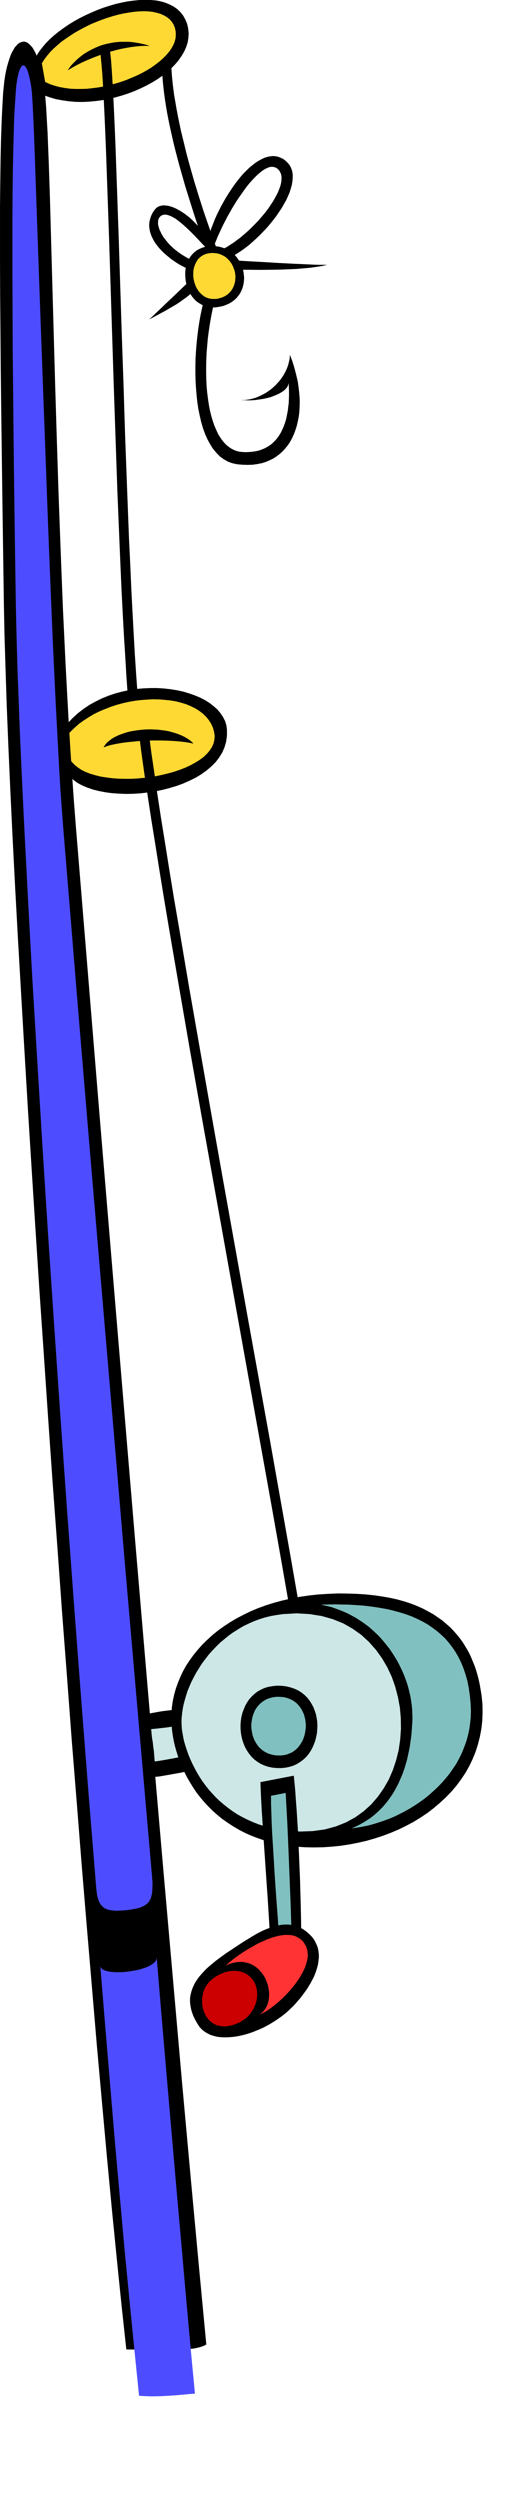 <?xml version='1.0' standalone='no'?>
<!DOCTYPE svg PUBLIC '-//W3C//DTD SVG 1.1//EN' 'http://www.w3.org/Graphics/SVG/1.1/DTD/svg11.dtd'><svg width='15.538mm' height='76.628mm' viewBox='0 0 44 217' xmlns='http://www.w3.org/2000/svg' xmlns:xlink='http://www.w3.org/1999/xlink' version='1.1'><g transform='matrix(1,0,0,1,0,0)'><polygon points='1406,1879 1394,1911 1382,1945 1370,1982 1360,2021 1350,2063 1341,2106 1333,2151 1326,2197 1320,2245 1315,2294 1311,2343 1308,2393 1307,2442 1307,2492 1308,2542 1311,2591 1315,2639 1320,2686 1327,2732 1336,2776 1346,2819 1358,2860 1372,2898 1388,2934 1406,2967 1425,2997 1447,3023 1470,3047 1496,3066 1524,3082 1554,3093 1587,3100 1622,3103 1656,3104 1689,3103 1719,3099 1749,3093 1776,3085 1802,3074 1827,3062 1850,3047 1871,3031 1891,3013 1909,2993 1926,2972 1941,2949 1954,2925 1966,2899 1976,2872 1985,2844 1992,2814 1998,2784 2002,2753 2004,2720 2005,2687 2004,2654 2001,2619 1997,2585 1992,2549 1984,2514 1975,2478 1965,2442 1953,2405 1939,2369 1938,2386 1936,2403 1932,2419 1928,2435 1923,2450 1917,2465 1910,2480 1902,2495 1894,2509 1885,2522 1875,2536 1865,2548 1854,2560 1843,2572 1831,2583 1819,2594 1806,2604 1793,2613 1780,2622 1766,2630 1752,2637 1738,2644 1724,2650 1710,2656 1695,2660 1681,2664 1666,2667 1652,2669 1637,2671 1623,2671 1609,2671 1595,2670 1623,2672 1651,2673 1680,2673 1708,2671 1736,2667 1763,2663 1790,2657 1815,2650 1838,2641 1859,2632 1869,2627 1878,2622 1887,2616 1895,2611 1902,2605 1909,2599 1915,2592 1920,2586 1924,2579 1927,2572 1929,2565 1931,2558 1932,2582 1933,2605 1933,2628 1933,2650 1932,2673 1931,2695 1928,2716 1926,2737 1922,2758 1918,2779 1914,2798 1908,2818 1902,2836 1895,2854 1887,2871 1879,2888 1870,2903 1860,2918 1849,2932 1837,2945 1824,2958 1811,2969 1796,2979 1781,2988 1764,2996 1747,3003 1729,3009 1709,3013 1689,3016 1667,3018 1645,3019 1621,3018 1596,3015 1573,3008 1550,2997 1530,2984 1510,2967 1492,2947 1476,2925 1460,2900 1447,2872 1434,2842 1423,2810 1413,2776 1404,2740 1397,2702 1391,2662 1386,2622 1382,2580 1380,2536 1379,2492 1379,2447 1380,2401 1382,2355 1386,2308 1390,2261 1396,2215 1403,2168 1411,2121 1420,2075 1430,2029 1441,1984 1453,1940 1467,1896 1406,1879' stroke='none' stroke-width='1' stroke-linecap='butt' stroke-linejoin='miter' stroke-miterlimit='4' stroke-opacity='1'  transform='matrix(0.013,0,0,0.013,0,0)' fill='#000000' fill-rule='evenodd' fill-opacity='1'/><polygon points='998,2133 1033,2100 1076,2059 1125,2012 1177,1963 1228,1914 1275,1869 1316,1830 1346,1802 1381,1858 1357,1883 1335,1907 1312,1929 1290,1949 1268,1968 1246,1986 1223,2002 1201,2018 1178,2033 1154,2047 1130,2061 1106,2075 1054,2103 998,2133' stroke='none' stroke-width='1' stroke-linecap='butt' stroke-linejoin='miter' stroke-miterlimit='4' stroke-opacity='1'  transform='matrix(0.013,0,0,0.013,0,0)' fill='#000000' fill-rule='evenodd' fill-opacity='1'/><polygon points='1531,1737 1593,1740 1674,1745 1767,1750 1866,1756 1965,1761 2056,1765 2096,1767 2132,1768 2163,1768 2188,1768 2172,1772 2154,1776 2136,1779 2116,1782 2073,1788 2027,1792 1979,1796 1929,1798 1879,1800 1829,1801 1733,1802 1646,1801 1577,1801 1531,1802 1531,1792 1530,1783 1529,1775 1528,1768 1527,1761 1527,1754 1529,1746 1531,1737' stroke='none' stroke-width='1' stroke-linecap='butt' stroke-linejoin='miter' stroke-miterlimit='4' stroke-opacity='1'  transform='matrix(0.013,0,0,0.013,0,0)' fill='#000000' fill-rule='evenodd' fill-opacity='1'/><polygon points='1381,1841 1357,1834 1334,1827 1311,1819 1289,1810 1267,1800 1245,1790 1224,1779 1203,1768 1183,1756 1164,1743 1145,1730 1128,1716 1111,1702 1095,1688 1080,1673 1066,1658 1053,1642 1041,1626 1031,1611 1022,1594 1014,1578 1008,1562 1003,1545 1000,1528 998,1512 998,1495 1000,1479 1004,1462 1009,1446 1016,1430 1025,1414 1037,1398 1043,1391 1050,1385 1058,1380 1067,1376 1076,1374 1085,1372 1095,1371 1106,1372 1117,1373 1128,1375 1140,1378 1152,1382 1164,1387 1176,1392 1189,1399 1202,1406 1214,1413 1227,1422 1240,1431 1253,1441 1266,1451 1279,1463 1291,1474 1303,1486 1315,1499 1327,1512 1338,1526 1350,1540 1360,1554 1370,1569 1380,1584 1389,1600 1397,1573 1406,1546 1416,1518 1427,1490 1438,1462 1451,1433 1465,1405 1479,1377 1494,1350 1510,1322 1526,1296 1543,1270 1560,1245 1578,1220 1596,1197 1614,1175 1633,1154 1652,1135 1671,1117 1691,1101 1710,1086 1729,1074 1749,1063 1768,1054 1787,1048 1806,1044 1825,1042 1843,1043 1862,1047 1879,1054 1897,1063 1913,1076 1928,1091 1940,1107 1949,1126 1955,1145 1958,1166 1958,1188 1956,1211 1952,1235 1945,1260 1937,1285 1926,1311 1914,1337 1899,1363 1884,1390 1866,1416 1848,1443 1828,1469 1807,1495 1786,1520 1763,1544 1740,1568 1716,1591 1692,1613 1668,1634 1644,1653 1619,1671 1595,1687 1571,1702 1547,1715 1524,1726 1501,1735 1479,1742 1458,1679 1478,1670 1499,1659 1521,1647 1542,1633 1564,1619 1585,1603 1607,1587 1628,1569 1649,1551 1670,1532 1690,1512 1710,1492 1729,1472 1747,1451 1765,1430 1782,1409 1798,1387 1812,1366 1826,1345 1838,1324 1849,1304 1859,1284 1867,1264 1874,1246 1879,1227 1882,1210 1883,1194 1883,1178 1880,1164 1875,1151 1868,1139 1859,1129 1848,1121 1836,1116 1824,1114 1810,1114 1796,1118 1782,1124 1767,1132 1751,1143 1735,1156 1719,1170 1702,1187 1685,1205 1668,1224 1651,1245 1634,1268 1618,1291 1601,1315 1584,1340 1568,1366 1552,1392 1537,1419 1522,1445 1508,1472 1494,1499 1481,1526 1469,1552 1457,1578 1447,1603 1437,1627 1429,1651 1421,1673 1415,1695 1369,1645 1321,1594 1297,1569 1273,1545 1250,1523 1227,1502 1204,1483 1182,1466 1172,1459 1161,1453 1151,1447 1142,1443 1132,1439 1123,1436 1115,1434 1106,1433 1098,1433 1091,1435 1084,1437 1077,1441 1071,1446 1066,1452 1062,1459 1059,1466 1058,1474 1057,1483 1057,1493 1058,1503 1061,1514 1064,1525 1068,1536 1074,1548 1080,1561 1087,1573 1095,1586 1105,1598 1115,1611 1126,1624 1138,1637 1151,1649 1165,1662 1180,1674 1196,1686 1213,1698 1231,1709 1249,1720 1269,1730 1289,1740 1311,1749 1333,1757 1356,1765 1381,1772 1381,1841' stroke='none' stroke-width='1' stroke-linecap='butt' stroke-linejoin='miter' stroke-miterlimit='4' stroke-opacity='1'  transform='matrix(0.013,0,0,0.013,0,0)' fill='#000000' fill-rule='evenodd' fill-opacity='1'/><polygon points='1451,1664 1422,1584 1392,1498 1361,1408 1331,1314 1301,1217 1273,1119 1259,1069 1246,1020 1234,970 1222,921 1210,872 1200,824 1190,776 1181,728 1173,682 1165,636 1159,591 1154,548 1150,506 1147,465 1146,425 1146,387 1147,351 1149,317 1154,285 1159,255 1097,281 1091,311 1087,343 1085,377 1083,413 1084,451 1085,490 1088,531 1092,574 1097,617 1103,662 1110,707 1118,754 1127,801 1137,849 1148,898 1159,947 1171,996 1184,1046 1197,1095 1211,1145 1239,1243 1269,1339 1299,1434 1329,1524 1360,1610 1389,1690 1451,1664' stroke='none' stroke-width='1' stroke-linecap='butt' stroke-linejoin='miter' stroke-miterlimit='4' stroke-opacity='1'  transform='matrix(0.013,0,0,0.013,0,0)' fill='#000000' fill-rule='evenodd' fill-opacity='1'/><polygon points='1395,1644 1419,1643 1442,1644 1464,1647 1484,1652 1504,1659 1522,1667 1539,1677 1554,1689 1569,1701 1581,1715 1593,1731 1603,1746 1612,1763 1619,1781 1625,1798 1629,1817 1631,1835 1633,1854 1632,1872 1630,1891 1626,1909 1621,1926 1614,1943 1605,1960 1594,1975 1582,1990 1568,2003 1552,2015 1534,2026 1514,2035 1493,2043 1469,2048 1446,2052 1423,2053 1401,2051 1381,2047 1362,2041 1345,2032 1328,2022 1313,2011 1299,1997 1287,1983 1276,1967 1266,1950 1258,1932 1251,1914 1246,1895 1242,1875 1240,1856 1239,1836 1239,1817 1241,1797 1245,1778 1250,1760 1257,1742 1266,1726 1276,1710 1288,1696 1301,1683 1317,1671 1334,1662 1352,1654 1373,1648 1395,1644' stroke='none' stroke-width='1' stroke-linecap='butt' stroke-linejoin='miter' stroke-miterlimit='4' stroke-opacity='1'  transform='matrix(0.013,0,0,0.013,0,0)' fill='#000000' fill-rule='evenodd' fill-opacity='1'/><polygon points='1404,1690 1421,1689 1437,1690 1453,1692 1468,1696 1481,1701 1495,1708 1507,1715 1518,1724 1528,1734 1537,1744 1546,1756 1553,1768 1559,1780 1564,1794 1569,1807 1572,1821 1574,1835 1575,1849 1574,1862 1573,1876 1570,1890 1566,1903 1561,1916 1555,1928 1548,1939 1539,1950 1529,1960 1518,1969 1505,1977 1491,1984 1476,1989 1459,1994 1442,1996 1425,1996 1410,1995 1396,1992 1382,1987 1369,1981 1358,1973 1347,1964 1337,1954 1328,1943 1320,1931 1313,1919 1307,1905 1302,1891 1298,1877 1295,1863 1293,1848 1293,1833 1293,1819 1294,1804 1297,1790 1301,1776 1306,1763 1312,1751 1319,1739 1327,1728 1337,1719 1348,1710 1360,1703 1373,1697 1388,1693 1404,1690' stroke='none' stroke-width='1' stroke-linecap='butt' stroke-linejoin='miter' stroke-miterlimit='4' stroke-opacity='1'  transform='matrix(0.013,0,0,0.013,0,0)' fill='#ffd933' fill-rule='evenodd' fill-opacity='1'/><polygon points='246,369 264,341 285,314 308,287 335,260 363,235 394,210 427,186 461,163 497,141 535,120 573,101 613,83 653,66 693,51 734,38 775,26 815,17 855,9 895,4 934,0 971,-1 1007,0 1042,3 1075,9 1106,18 1135,30 1162,44 1186,61 1207,81 1225,104 1240,131 1252,160 1259,192 1262,223 1260,254 1255,285 1245,315 1232,344 1215,373 1195,402 1172,429 1146,456 1117,481 1086,506 1053,529 1017,551 980,571 941,590 900,608 858,624 815,638 772,650 727,661 683,669 638,675 593,679 548,681 503,680 459,676 416,670 374,662 333,650 293,636 255,619 252,598 248,576 245,553 242,526 240,496 239,460 240,440 241,418 243,395 246,369' stroke='none' stroke-width='1' stroke-linecap='butt' stroke-linejoin='miter' stroke-miterlimit='4' stroke-opacity='1'  transform='matrix(0.013,0,0,0.013,0,0)' fill='#000000' fill-rule='evenodd' fill-opacity='1'/><polygon points='280,423 296,397 315,372 336,347 360,323 386,300 413,277 443,256 474,235 506,215 540,196 574,178 609,161 645,146 681,132 718,119 754,108 790,98 826,90 861,84 895,79 929,76 961,75 991,76 1020,79 1047,85 1072,92 1095,102 1116,114 1134,128 1149,145 1161,164 1170,186 1175,210 1176,233 1174,257 1168,280 1158,303 1145,326 1129,348 1110,370 1089,391 1065,412 1039,432 1011,452 981,470 949,488 916,504 881,519 845,534 808,547 771,558 733,568 695,577 656,584 617,589 579,593 541,594 504,594 467,592 431,587 397,581 364,572 332,561 302,547 280,423' stroke='none' stroke-width='1' stroke-linecap='butt' stroke-linejoin='miter' stroke-miterlimit='4' stroke-opacity='1'  transform='matrix(0.013,0,0,0.013,0,0)' fill='#ffd933' fill-rule='evenodd' fill-opacity='1'/><polygon points='985,11444 1014,11438 1042,11433 1069,11428 1096,11424 1147,11418 1196,11412 1241,11408 1283,11403 1321,11399 1355,11393 1362,11442 1369,11496 1377,11553 1386,11611 1395,11667 1404,11718 1409,11741 1414,11762 1419,11781 1424,11797 1372,11805 1316,11815 1257,11826 1198,11838 1142,11848 1090,11857 1067,11861 1046,11863 1027,11865 1011,11866 1012,11841 1013,11817 1013,11792 1012,11767 1009,11717 1005,11665 999,11612 994,11557 989,11502 985,11444' stroke='none' stroke-width='1' stroke-linecap='butt' stroke-linejoin='miter' stroke-miterlimit='4' stroke-opacity='1'  transform='matrix(0.013,0,0,0.013,0,0)' fill='#000000' fill-rule='evenodd' fill-opacity='1'/><polygon points='1008,11545 1034,11543 1071,11539 1115,11534 1162,11527 1210,11521 1256,11514 1297,11507 1329,11502 1334,11531 1338,11559 1343,11586 1347,11611 1352,11635 1356,11659 1360,11681 1364,11702 1321,11709 1273,11719 1222,11728 1171,11738 1123,11747 1083,11754 1052,11759 1035,11761 1033,11739 1031,11715 1029,11690 1025,11662 1022,11634 1017,11605 1013,11575 1008,11545' stroke='none' stroke-width='1' stroke-linecap='butt' stroke-linejoin='miter' stroke-miterlimit='4' stroke-opacity='1'  transform='matrix(0.013,0,0,0.013,0,0)' fill='#cde6e6' fill-rule='evenodd' fill-opacity='1'/><polygon points='452,470 460,459 468,447 477,436 487,425 498,414 509,403 521,392 533,382 547,371 560,361 575,352 590,343 606,334 622,326 639,318 656,311 674,304 693,298 712,293 732,289 752,285 772,282 793,280 815,279 837,279 859,279 882,281 905,284 929,288 953,293 978,299 1002,307 974,306 943,307 911,310 878,314 843,320 807,327 771,336 734,346 697,358 660,371 623,385 587,400 551,416 517,433 484,451 452,470' stroke='none' stroke-width='1' stroke-linecap='butt' stroke-linejoin='miter' stroke-miterlimit='4' stroke-opacity='1'  transform='matrix(0.013,0,0,0.013,0,0)' fill='#000000' fill-rule='evenodd' fill-opacity='1'/><polygon points='929,4750 920,4632 911,4506 902,4371 894,4229 886,4080 878,3925 871,3764 863,3600 850,3261 837,2913 826,2562 814,2216 793,1558 773,988 768,864 763,751 758,647 753,554 748,473 743,404 737,348 732,307 667,324 673,366 678,421 684,490 689,571 694,664 699,768 704,882 709,1005 729,1575 750,2233 761,2579 773,2930 785,3278 799,3617 806,3782 813,3942 821,4097 829,4246 838,4388 846,4523 855,4649 865,4767 929,4750' stroke='none' stroke-width='1' stroke-linecap='butt' stroke-linejoin='miter' stroke-miterlimit='4' stroke-opacity='1'  transform='matrix(0.013,0,0,0.013,0,0)' fill='#000000' fill-rule='evenodd' fill-opacity='1'/><polygon points='392,4913 420,4870 451,4831 485,4795 521,4762 559,4733 599,4706 641,4683 684,4662 729,4644 774,4629 820,4617 867,4607 913,4600 960,4596 1007,4594 1052,4594 1098,4597 1142,4602 1185,4609 1226,4618 1266,4630 1303,4643 1339,4658 1372,4675 1402,4694 1429,4715 1454,4737 1474,4761 1491,4786 1505,4813 1514,4841 1518,4870 1518,4912 1513,4951 1502,4989 1487,5024 1466,5058 1442,5089 1413,5118 1381,5145 1346,5170 1308,5193 1267,5213 1224,5232 1180,5248 1133,5262 1086,5274 1038,5284 989,5291 940,5297 891,5300 843,5301 796,5299 750,5296 705,5290 663,5282 623,5272 585,5259 551,5245 519,5228 492,5208 468,5187 449,5163 435,5136 433,5121 429,5100 425,5076 419,5047 413,5016 406,4983 399,4948 392,4913' stroke='none' stroke-width='1' stroke-linecap='butt' stroke-linejoin='miter' stroke-miterlimit='4' stroke-opacity='1'  transform='matrix(0.013,0,0,0.013,0,0)' fill='#000000' fill-rule='evenodd' fill-opacity='1'/><polygon points='423,4947 445,4916 470,4887 498,4860 527,4834 559,4811 593,4789 628,4768 665,4750 703,4734 742,4719 781,4706 822,4695 862,4686 903,4679 944,4674 985,4671 1025,4669 1065,4670 1103,4673 1141,4677 1177,4683 1212,4692 1245,4702 1276,4715 1305,4729 1332,4746 1356,4764 1378,4785 1396,4807 1412,4832 1424,4858 1432,4887 1436,4914 1434,4940 1428,4965 1417,4989 1402,5012 1383,5034 1361,5055 1335,5074 1306,5092 1275,5109 1241,5125 1205,5139 1167,5152 1128,5163 1087,5173 1045,5182 1003,5189 960,5194 917,5198 874,5200 832,5200 790,5199 750,5196 711,5191 673,5185 637,5176 603,5166 572,5154 544,5140 519,5123 497,5105 478,5085 423,4947' stroke='none' stroke-width='1' stroke-linecap='butt' stroke-linejoin='miter' stroke-miterlimit='4' stroke-opacity='1'  transform='matrix(0.013,0,0,0.013,0,0)' fill='#ffd933' fill-rule='evenodd' fill-opacity='1'/><polygon points='693,4990 700,4978 709,4966 720,4954 733,4944 746,4934 762,4924 778,4916 795,4908 814,4901 834,4894 854,4888 875,4883 897,4879 919,4876 942,4873 965,4871 988,4870 1011,4870 1035,4871 1058,4872 1081,4875 1104,4878 1127,4882 1149,4888 1170,4894 1191,4901 1211,4909 1230,4918 1248,4928 1265,4939 1280,4951 1295,4965 1265,4959 1232,4954 1195,4950 1156,4947 1115,4945 1072,4944 1028,4944 984,4945 940,4947 898,4951 856,4955 817,4960 781,4966 747,4973 732,4977 718,4981 705,4986 693,4990' stroke='none' stroke-width='1' stroke-linecap='butt' stroke-linejoin='miter' stroke-miterlimit='4' stroke-opacity='1'  transform='matrix(0.013,0,0,0.013,0,0)' fill='#000000' fill-rule='evenodd' fill-opacity='1'/><polygon points='931,4910 947,5034 966,5169 988,5315 1012,5472 1039,5639 1067,5815 1097,5999 1129,6190 1198,6592 1271,7014 1348,7450 1428,7895 1588,8785 1741,9635 1812,10029 1877,10395 1935,10727 1985,11018 2050,11007 2000,10716 1942,10384 1877,10018 1807,9624 1653,8774 1493,7884 1414,7440 1337,7003 1263,6581 1195,6179 1162,5988 1132,5804 1104,5628 1077,5462 1053,5305 1032,5158 1012,5023 996,4899 931,4910' stroke='none' stroke-width='1' stroke-linecap='butt' stroke-linejoin='miter' stroke-miterlimit='4' stroke-opacity='1'  transform='matrix(0.013,0,0,0.013,0,0)' fill='#000000' fill-rule='evenodd' fill-opacity='1'/><polygon points='3211,11258 3221,11318 3227,11376 3228,11433 3226,11489 3220,11543 3210,11596 3197,11647 3181,11697 3161,11746 3139,11792 3113,11838 3084,11881 3053,11923 3019,11963 2982,12001 2943,12037 2902,12072 2859,12105 2814,12135 2767,12164 2718,12190 2667,12215 2615,12237 2562,12257 2507,12275 2451,12291 2394,12304 2337,12315 2278,12324 2219,12330 2160,12334 2100,12335 2041,12334 1983,12330 1929,12324 1876,12315 1825,12304 1776,12291 1729,12275 1684,12258 1641,12239 1600,12218 1561,12195 1524,12171 1488,12146 1455,12119 1423,12091 1393,12061 1365,12031 1339,12000 1314,11968 1292,11935 1271,11901 1251,11867 1234,11833 1218,11798 1203,11763 1191,11728 1180,11693 1170,11658 1162,11623 1156,11589 1151,11555 1148,11521 1146,11480 1147,11438 1150,11397 1156,11356 1165,11315 1176,11275 1190,11236 1206,11197 1224,11159 1245,11121 1269,11085 1295,11049 1323,11015 1353,10981 1386,10949 1421,10917 1458,10887 1497,10859 1538,10832 1582,10806 1628,10782 1675,10759 1725,10738 1777,10719 1831,10702 1886,10687 1944,10674 2004,10662 2065,10653 2128,10646 2193,10642 2260,10639 2326,10640 2389,10642 2449,10646 2506,10652 2560,10660 2611,10669 2660,10680 2706,10693 2749,10707 2790,10723 2828,10740 2864,10759 2898,10778 2929,10799 2959,10820 2986,10843 3012,10866 3035,10890 3057,10915 3077,10940 3096,10966 3112,10992 3128,11019 3142,11045 3154,11072 3165,11099 3176,11126 3185,11153 3193,11180 3200,11206 3206,11233 3211,11258' stroke='none' stroke-width='1' stroke-linecap='butt' stroke-linejoin='miter' stroke-miterlimit='4' stroke-opacity='1'  transform='matrix(0.013,0,0,0.013,0,0)' fill='#000000' fill-rule='evenodd' fill-opacity='1'/><polygon points='1893,10777 1985,10772 2071,10777 2152,10790 2226,10811 2296,10839 2359,10875 2417,10916 2469,10964 2515,11016 2556,11073 2591,11133 2621,11197 2644,11263 2662,11332 2675,11402 2681,11472 2682,11543 2677,11614 2667,11684 2650,11752 2628,11818 2601,11881 2567,11940 2528,11996 2483,12048 2432,12094 2376,12134 2314,12168 2246,12195 2172,12215 2092,12226 2007,12229 1957,12226 1908,12222 1861,12215 1817,12206 1774,12195 1733,12182 1694,12167 1656,12150 1620,12132 1586,12113 1554,12092 1524,12070 1495,12047 1467,12023 1441,11998 1417,11972 1394,11946 1373,11919 1353,11892 1335,11864 1318,11836 1303,11808 1289,11781 1276,11753 1264,11725 1254,11698 1245,11672 1237,11646 1230,11621 1225,11596 1221,11573 1217,11550 1215,11524 1214,11497 1215,11469 1218,11440 1222,11411 1228,11381 1236,11351 1245,11320 1255,11289 1268,11258 1281,11228 1297,11197 1313,11167 1332,11137 1351,11107 1373,11078 1395,11049 1419,11022 1445,10995 1471,10969 1500,10945 1529,10921 1560,10899 1592,10879 1625,10859 1660,10842 1696,10826 1733,10812 1771,10800 1811,10790 1852,10783 1893,10777' stroke='none' stroke-width='1' stroke-linecap='butt' stroke-linejoin='miter' stroke-miterlimit='4' stroke-opacity='1'  transform='matrix(0.013,0,0,0.013,0,0)' fill='#cde6e6' fill-rule='evenodd' fill-opacity='1'/><polygon points='2146,10714 2194,10713 2241,10712 2288,10713 2335,10714 2381,10717 2426,10720 2471,10725 2514,10731 2557,10738 2599,10746 2639,10756 2679,10767 2717,10779 2755,10793 2791,10809 2825,10826 2859,10845 2890,10866 2921,10889 2949,10913 2977,10939 3002,10968 3025,10998 3047,11030 3067,11065 3085,11102 3101,11141 3115,11183 3127,11226 3136,11273 3143,11322 3148,11373 3150,11418 3149,11462 3145,11505 3139,11547 3130,11588 3119,11627 3105,11666 3090,11703 3072,11740 3053,11775 3031,11808 3008,11841 2983,11872 2957,11902 2929,11931 2900,11958 2870,11985 2839,12010 2807,12033 2774,12055 2740,12076 2706,12095 2671,12113 2636,12130 2600,12145 2564,12158 2528,12170 2492,12181 2457,12190 2421,12197 2386,12203 2351,12208 2379,12196 2405,12183 2430,12169 2454,12154 2477,12139 2499,12122 2520,12104 2540,12085 2559,12066 2577,12045 2594,12024 2610,12002 2625,11980 2639,11957 2652,11933 2665,11908 2676,11883 2687,11858 2697,11832 2706,11806 2714,11779 2722,11752 2728,11725 2734,11697 2740,11669 2744,11641 2748,11613 2752,11584 2754,11556 2756,11527 2758,11499 2759,11470 2758,11442 2757,11413 2754,11385 2750,11355 2745,11326 2738,11296 2731,11267 2722,11237 2711,11207 2700,11178 2687,11149 2673,11120 2658,11091 2641,11063 2623,11035 2605,11008 2584,10982 2563,10956 2541,10931 2517,10907 2492,10884 2467,10862 2439,10841 2411,10822 2382,10803 2351,10786 2320,10770 2287,10756 2253,10743 2219,10731 2183,10722 2146,10714' stroke='none' stroke-width='1' stroke-linecap='butt' stroke-linejoin='miter' stroke-miterlimit='4' stroke-opacity='1'  transform='matrix(0.013,0,0,0.013,0,0)' fill='#81c0c0' fill-rule='evenodd' fill-opacity='1'/><polygon points='1742,11899 1744,11955 1747,12019 1751,12091 1756,12168 1767,12334 1779,12509 1791,12682 1801,12844 1805,12918 1808,12984 1810,13044 1810,13094 2017,13111 2016,13016 2015,12921 2014,12827 2012,12735 2007,12554 2000,12383 1993,12225 1984,12082 1979,12018 1975,11958 1970,11904 1965,11856 1742,11899' stroke='none' stroke-width='1' stroke-linecap='butt' stroke-linejoin='miter' stroke-miterlimit='4' stroke-opacity='1'  transform='matrix(0.013,0,0,0.013,0,0)' fill='#000000' fill-rule='evenodd' fill-opacity='1'/><polygon points='1813,11990 1813,12042 1815,12101 1817,12165 1820,12233 1829,12378 1838,12528 1848,12673 1858,12805 1865,12916 1870,12995 1952,13002 1949,12879 1945,12738 1939,12587 1933,12434 1927,12288 1921,12156 1915,12048 1911,11971 1891,11975 1876,11978 1865,11980 1857,11982 1850,11983 1841,11985 1829,11987 1813,11990' stroke='none' stroke-width='1' stroke-linecap='butt' stroke-linejoin='miter' stroke-miterlimit='4' stroke-opacity='1'  transform='matrix(0.013,0,0,0.013,0,0)' fill='#81c0c0' fill-rule='evenodd' fill-opacity='1'/><polygon points='1853,11255 1886,11256 1917,11260 1945,11267 1971,11276 1995,11287 2017,11301 2037,11317 2055,11335 2071,11355 2084,11376 2096,11398 2105,11421 2113,11445 2118,11470 2122,11496 2123,11521 2122,11547 2120,11572 2115,11597 2109,11622 2100,11646 2090,11669 2078,11691 2064,11712 2048,11731 2030,11748 2010,11763 1988,11777 1965,11788 1940,11796 1913,11802 1884,11805 1851,11805 1821,11802 1792,11796 1766,11787 1742,11776 1720,11762 1699,11746 1681,11728 1665,11708 1651,11687 1639,11665 1629,11641 1621,11617 1615,11592 1611,11566 1609,11540 1609,11514 1611,11488 1615,11463 1621,11438 1630,11414 1640,11390 1652,11368 1666,11347 1683,11328 1701,11311 1721,11295 1744,11282 1768,11271 1794,11263 1823,11258 1853,11255' stroke='none' stroke-width='1' stroke-linecap='butt' stroke-linejoin='miter' stroke-miterlimit='4' stroke-opacity='1'  transform='matrix(0.013,0,0,0.013,0,0)' fill='#000000' fill-rule='evenodd' fill-opacity='1'/><polygon points='1856,11329 1879,11330 1900,11332 1920,11337 1939,11344 1956,11352 1971,11362 1985,11373 1997,11386 2008,11400 2018,11415 2026,11431 2033,11447 2038,11465 2042,11482 2044,11500 2046,11518 2045,11537 2043,11555 2040,11573 2036,11590 2030,11607 2023,11624 2014,11639 2004,11654 1993,11668 1981,11680 1967,11691 1952,11701 1935,11708 1917,11715 1898,11719 1878,11721 1855,11721 1833,11719 1813,11714 1794,11708 1777,11700 1761,11690 1746,11678 1733,11666 1722,11652 1712,11637 1703,11621 1696,11604 1690,11587 1686,11569 1683,11550 1681,11532 1681,11513 1683,11495 1686,11477 1690,11459 1696,11442 1703,11425 1712,11409 1722,11395 1734,11381 1747,11369 1762,11358 1778,11348 1795,11341 1814,11335 1834,11331 1856,11329' stroke='none' stroke-width='1' stroke-linecap='butt' stroke-linejoin='miter' stroke-miterlimit='4' stroke-opacity='1'  transform='matrix(0.013,0,0,0.013,0,0)' fill='#81c0c0' fill-rule='evenodd' fill-opacity='1'/><polygon points='1557,13012 1619,12971 1684,12931 1716,12912 1749,12895 1766,12887 1783,12880 1799,12874 1816,12868 1832,12863 1849,12858 1865,12855 1881,12852 1898,12850 1914,12850 1930,12850 1946,12852 1962,12855 1977,12859 1993,12864 2008,12871 2024,12879 2039,12889 2053,12900 2068,12913 2082,12927 2094,12941 2104,12956 2112,12972 2119,12987 2125,13003 2129,13020 2131,13036 2133,13053 2133,13070 2131,13087 2129,13104 2126,13121 2121,13139 2116,13156 2110,13173 2103,13191 2095,13208 2086,13225 2077,13242 2067,13258 2057,13275 2046,13291 2035,13306 2012,13337 1988,13365 1964,13392 1939,13416 1922,13432 1904,13447 1885,13462 1865,13476 1845,13490 1824,13503 1803,13516 1782,13527 1760,13539 1737,13549 1715,13558 1693,13567 1670,13575 1648,13582 1625,13588 1603,13593 1581,13597 1559,13600 1538,13602 1517,13603 1496,13603 1477,13602 1457,13600 1439,13596 1421,13591 1404,13585 1388,13577 1373,13568 1359,13558 1347,13547 1335,13534 1325,13519 1313,13499 1302,13479 1293,13460 1286,13441 1280,13422 1276,13404 1273,13386 1271,13368 1271,13351 1272,13334 1275,13318 1279,13301 1284,13285 1290,13269 1297,13254 1305,13238 1315,13223 1325,13208 1336,13194 1349,13179 1362,13165 1376,13150 1391,13136 1407,13122 1441,13094 1477,13067 1516,13039 1557,13012' stroke='none' stroke-width='1' stroke-linecap='butt' stroke-linejoin='miter' stroke-miterlimit='4' stroke-opacity='1'  transform='matrix(0.013,0,0,0.013,0,0)' fill='#000000' fill-rule='evenodd' fill-opacity='1'/><polygon points='1510,13124 1532,13104 1558,13083 1589,13060 1624,13036 1661,13013 1701,12990 1721,12979 1741,12969 1762,12960 1782,12951 1803,12943 1823,12936 1844,12930 1864,12925 1883,12922 1902,12919 1921,12919 1939,12920 1956,12922 1972,12926 1987,12933 2001,12941 2015,12951 2027,12963 2037,12978 2047,12995 2052,13009 2056,13023 2058,13038 2059,13054 2058,13070 2055,13086 2051,13103 2046,13120 2040,13137 2032,13154 2024,13171 2014,13188 2004,13205 1992,13223 1980,13240 1968,13256 1954,13273 1941,13289 1926,13305 1912,13320 1897,13335 1882,13349 1867,13363 1852,13376 1836,13389 1821,13400 1807,13411 1792,13421 1778,13430 1764,13438 1750,13445 1738,13451 1751,13440 1762,13429 1772,13416 1781,13402 1788,13387 1793,13371 1797,13355 1799,13338 1800,13321 1800,13304 1798,13287 1795,13270 1791,13252 1785,13236 1779,13219 1771,13203 1762,13188 1752,13174 1740,13160 1728,13147 1715,13136 1700,13126 1685,13117 1669,13110 1652,13105 1634,13101 1615,13099 1595,13100 1575,13102 1554,13107 1532,13114 1510,13124' stroke='none' stroke-width='1' stroke-linecap='butt' stroke-linejoin='miter' stroke-miterlimit='4' stroke-opacity='1'  transform='matrix(0.013,0,0,0.013,0,0)' fill='#ff3333' fill-rule='evenodd' fill-opacity='1'/><polygon points='1381,13257 1387,13248 1393,13240 1400,13232 1408,13225 1416,13218 1424,13211 1433,13204 1443,13198 1453,13192 1463,13186 1473,13181 1483,13177 1494,13173 1505,13169 1516,13166 1527,13163 1538,13161 1550,13160 1561,13159 1572,13159 1583,13160 1594,13161 1605,13163 1616,13166 1626,13170 1636,13174 1646,13179 1656,13185 1665,13192 1674,13200 1682,13209 1690,13218 1696,13226 1701,13235 1705,13243 1709,13252 1712,13262 1715,13271 1717,13281 1719,13291 1720,13301 1720,13311 1720,13321 1720,13331 1719,13342 1717,13352 1715,13362 1712,13373 1708,13383 1705,13393 1700,13403 1695,13413 1690,13422 1684,13431 1677,13441 1670,13449 1663,13458 1655,13466 1646,13474 1637,13481 1627,13488 1617,13494 1607,13500 1596,13506 1576,13514 1557,13521 1539,13525 1522,13528 1505,13530 1490,13529 1475,13528 1461,13525 1447,13521 1435,13515 1424,13509 1413,13501 1403,13492 1394,13483 1386,13473 1379,13462 1372,13450 1367,13438 1362,13425 1358,13412 1355,13399 1353,13385 1352,13372 1352,13358 1352,13344 1354,13331 1356,13318 1359,13305 1363,13292 1368,13280 1374,13268 1381,13257' stroke='none' stroke-width='1' stroke-linecap='butt' stroke-linejoin='miter' stroke-miterlimit='4' stroke-opacity='1'  transform='matrix(0.013,0,0,0.013,0,0)' fill='#cc0000' fill-rule='evenodd' fill-opacity='1'/><polygon points='845,15687 813,15393 781,15080 748,14748 715,14399 682,14036 648,13659 615,13269 581,12869 547,12460 514,12043 480,11621 448,11194 415,10763 384,10332 352,9900 322,9470 293,9043 264,8621 237,8204 211,7796 186,7396 163,7008 141,6631 120,6268 101,5921 84,5590 69,5277 56,4985 45,4713 37,4465 30,4241 26,4043 16,3347 8,2736 5,2461 3,2206 1,1970 0,1752 0,1552 0,1370 2,1205 4,1057 7,924 11,807 16,705 21,617 25,578 29,541 34,507 40,475 47,445 55,417 63,392 71,369 80,349 90,332 99,316 110,304 120,293 131,286 142,281 153,278 164,278 175,281 186,287 196,295 207,306 218,319 228,336 238,355 247,377 257,401 265,429 273,459 281,492 288,529 294,568 299,610 304,659 309,722 313,796 318,881 326,1083 334,1323 350,1898 369,2572 380,2934 392,3306 406,3685 421,4066 430,4255 439,4443 449,4629 459,4813 470,4994 482,5172 494,5345 507,5513 576,6352 669,7484 781,8824 904,10287 968,11038 1032,11787 1096,12524 1159,13238 1219,13919 1277,14555 1331,15137 1380,15654 1372,15658 1363,15663 1353,15666 1343,15670 1320,15676 1295,15681 1268,15684 1238,15687 1206,15689 1173,15689 1100,15690 1020,15689 935,15688 845,15687' stroke='none' stroke-width='1' stroke-linecap='butt' stroke-linejoin='miter' stroke-miterlimit='4' stroke-opacity='1'  transform='matrix(0.013,0,0,0.013,0,0)' fill='#000000' fill-rule='evenodd' fill-opacity='1'/><polygon points='644,12611 594,11997 545,11371 497,10739 450,10104 405,9472 362,8847 321,8234 283,7638 248,7063 215,6515 187,5998 162,5516 151,5290 141,5075 132,4871 125,4679 118,4499 113,4333 109,4180 106,4041 100,3647 95,3281 91,2945 88,2635 85,2351 84,2092 83,1857 83,1645 83,1454 84,1283 86,1131 89,998 92,881 95,780 100,694 105,622 108,579 113,542 119,510 125,484 129,473 132,464 136,456 140,449 143,444 147,440 151,437 155,436 159,437 163,439 167,442 171,446 175,453 179,460 183,469 187,480 194,505 201,536 208,573 213,616 218,689 225,834 233,1044 242,1307 265,1964 293,2733 308,3138 323,3544 339,3943 355,4325 372,4683 389,5006 397,5153 405,5287 414,5408 422,5516 467,6064 524,6759 592,7574 669,8483 752,9457 838,10470 927,11496 1015,12506 1018,12539 1020,12568 1020,12594 1019,12618 1017,12640 1013,12659 1011,12668 1008,12676 1004,12684 1000,12691 996,12697 990,12704 985,12710 978,12715 971,12720 963,12725 955,12729 946,12733 925,12740 902,12745 875,12750 845,12754 820,12756 796,12757 775,12758 756,12756 738,12754 723,12750 715,12748 708,12745 702,12742 696,12738 690,12734 685,12729 680,12724 676,12719 671,12713 667,12706 664,12699 660,12692 655,12675 650,12656 647,12635 644,12611' stroke='none' stroke-width='1' stroke-linecap='butt' stroke-linejoin='miter' stroke-miterlimit='4' stroke-opacity='1'  transform='matrix(0.013,0,0,0.013,0,0)' fill='#4d4dff' fill-rule='evenodd' fill-opacity='1'/><polygon points='1048,13070 1083,13489 1118,13896 1152,14289 1185,14667 1217,15027 1247,15368 1276,15687 1304,15982 1265,15985 1222,15989 1177,15993 1129,15996 1080,15999 1030,16000 1005,16000 980,15999 955,15998 930,15996 899,15691 867,15368 834,15029 802,14674 769,14306 737,13924 704,13531 671,13127 673,13134 677,13141 682,13146 690,13151 699,13156 709,13159 721,13162 734,13165 748,13166 763,13168 779,13168 795,13168 812,13168 830,13167 847,13165 865,13163 882,13160 900,13157 917,13154 934,13150 950,13145 965,13140 980,13135 993,13129 1005,13123 1016,13116 1026,13109 1034,13102 1040,13095 1045,13087 1047,13078 1048,13070' stroke='none' stroke-width='1' stroke-linecap='butt' stroke-linejoin='miter' stroke-miterlimit='4' stroke-opacity='1'  transform='matrix(0.013,0,0,0.013,0,0)' fill='#4d4dff' fill-rule='evenodd' fill-opacity='1'/></g></svg>